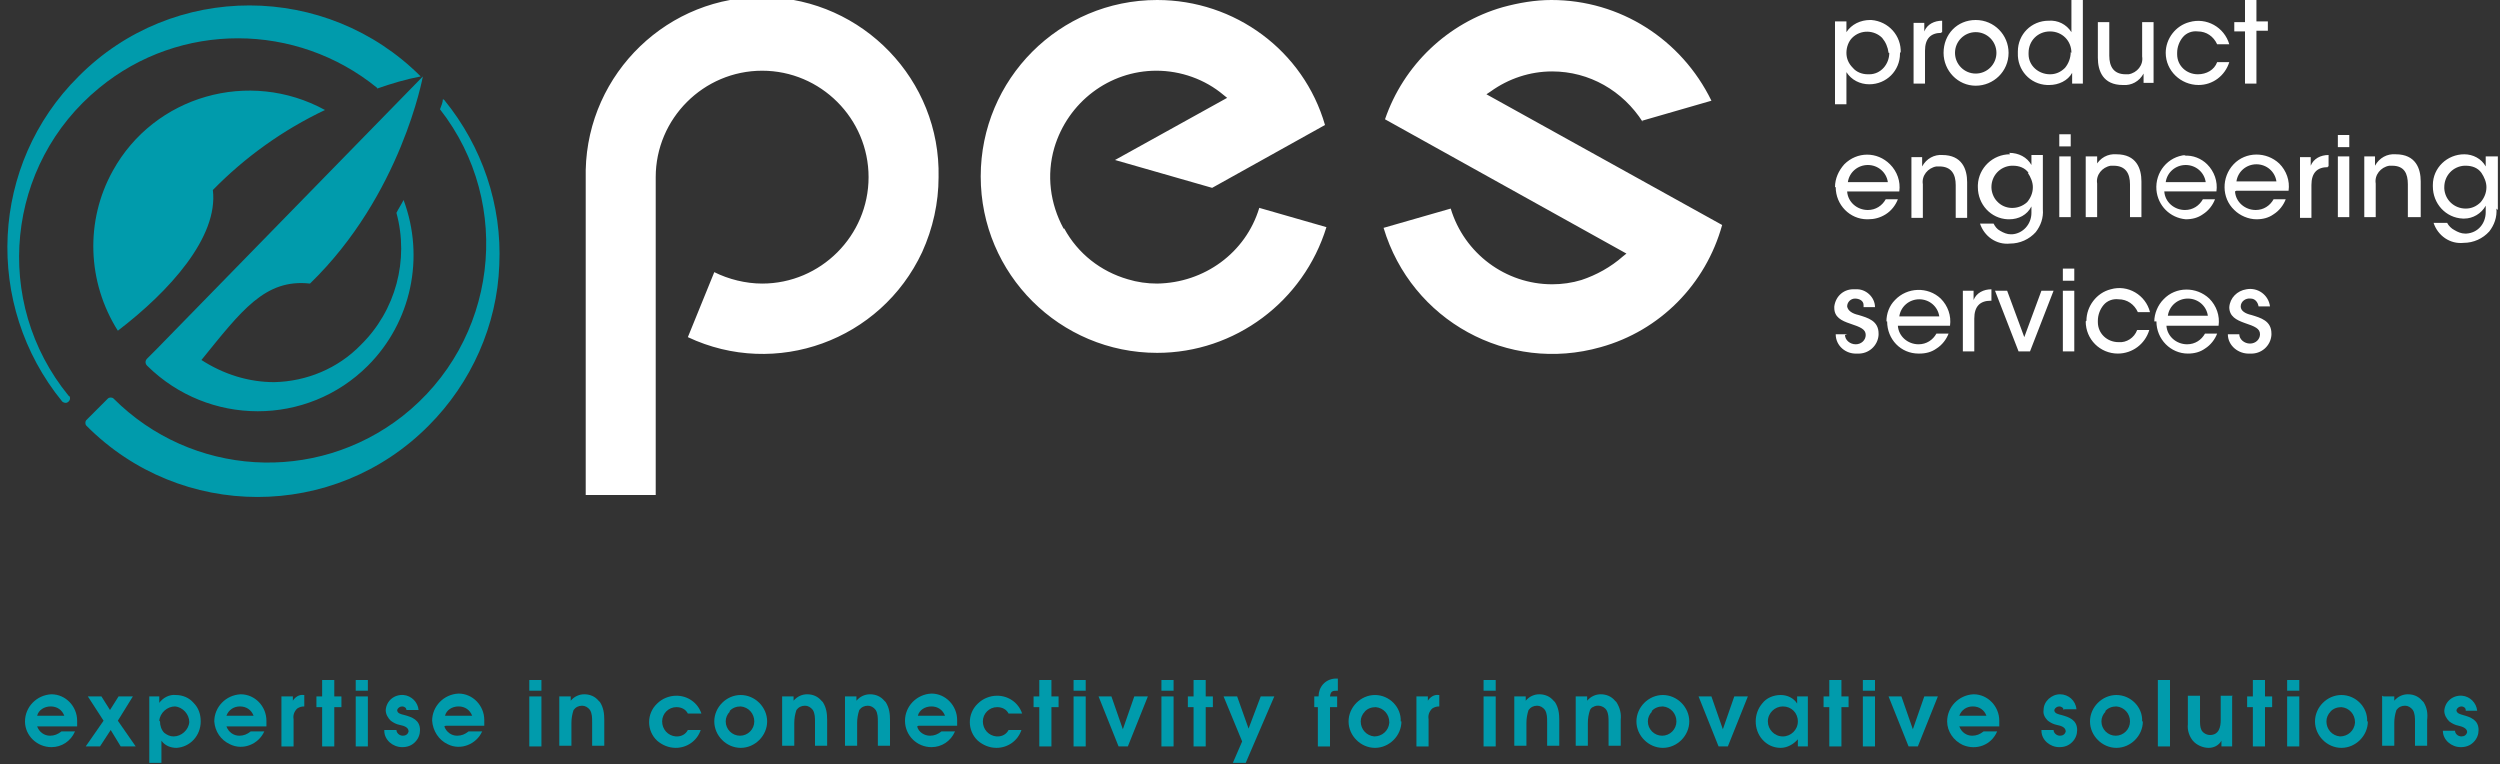 <?xml version="1.0" encoding="UTF-8"?>
<svg id="Calque_1" data-name="Calque 1" xmlns="http://www.w3.org/2000/svg" version="1.1" viewBox="0 0 350 107">
  <rect x="0" y="0" width="350" height="107" fill="#333333" stroke="none"/>
  <defs>
    <style>
      .cls-1 {
        fill: #fff;
      }

      .cls-1, .cls-2 {
        stroke-width: 0px;
      }

      .cls-2 {
        fill: #009bac;
      }
    </style>
  </defs>
  <path class="cls-2" d="M5.2,101.7c.3.8,1,1.3,1.8,1.3.6,0,1.1-.2,1.6-.6h1.9c-.6,1.4-1.9,2.2-3.3,2.2-2,0-3.7-1.6-3.7-3.6,0-2,1.6-3.7,3.7-3.8,0,0,0,0,0,0,2,0,3.6,1.7,3.6,3.7,0,.3,0,.5,0,.8h-5.4ZM9,100.2c-.3-.8-1-1.3-1.9-1.3-.9,0-1.7.5-1.9,1.3h3.8Z"/>
  <path class="cls-2" d="M14.5,100.9l-2.2-3.4h1.9l1.2,1.9,1.2-1.9h2l-2.1,3.4,2.5,3.6h-2.1l-1.4-2.3-1.5,2.3h-2l2.5-3.6Z"/>
  <path class="cls-2" d="M20.8,97.5h1.5v.9c.5-.7,1.4-1.2,2.3-1.1,1,0,1.9.4,2.5,1.1.7.7,1,1.6,1,2.6,0,2-1.5,3.6-3.4,3.7,0,0,0,0,0,0-.8,0-1.6-.3-2.1-1v3.1h-1.7v-9.3ZM22.4,101c0,.6.2,1.2.6,1.6.4.3.8.5,1.3.5,1.1,0,2.1-.9,2.2-2,0-1.1-.9-2.1-2-2.2-1.1,0-2.1.9-2.2,2,0,0,0,0,0,0h0Z"/>
  <path class="cls-2" d="M31.7,101.7c.3.8,1,1.3,1.8,1.3.6,0,1.1-.2,1.6-.6h1.9c-.8,1.8-3,2.7-4.8,1.8-1.3-.6-2.1-1.8-2.2-3.2,0-2,1.6-3.7,3.7-3.8,0,0,0,0,0,0,2,0,3.6,1.7,3.6,3.7,0,.3,0,.5,0,.8h-5.4ZM35.5,100.2c-.3-.8-1-1.3-1.9-1.3-.9,0-1.6.5-1.9,1.3h3.8Z"/>
  <path class="cls-2" d="M39.5,97.5h1.5v.6c.3-.5.9-.9,1.5-.8h.1v1.6c-.4,0-.7.1-1,.3-.4.4-.6.9-.5,1.5v3.8h-1.7v-7Z"/>
  <path class="cls-2" d="M45.1,99h-.8v-1.5h.8v-2.3h1.7v2.3h1v1.5h-1v5.5h-1.7v-5.5Z"/>
  <path class="cls-2" d="M49.8,95.2h1.7v1.5h-1.7v-1.5ZM49.8,97.5h1.7v7h-1.7v-7Z"/>
  <path class="cls-2" d="M56.9,99.4c0-.3-.3-.5-.6-.5-.3,0-.6.2-.7.5,0,0,0,0,0,0,0,.5.6.6,1,.7,1.1.3,2.2.7,2.2,2.1,0,.6-.2,1.2-.7,1.7-.5.5-1.1.7-1.8.7-1.3,0-2.5-1-2.5-2.3,0,0,0,0,0-.1h1.7c0,.4.4.8.9.8.4,0,.7-.2.8-.6,0,0,0,0,0,0,0-.6-.7-.8-1.2-.9-.5-.1-.9-.3-1.3-.6-.4-.4-.7-.9-.7-1.5.1-1.3,1.2-2.2,2.5-2.1,1.1.1,2,1,2.1,2.1h-1.7Z"/>
  <path class="cls-2" d="M62.2,101.7c.3.8,1,1.3,1.8,1.3.6,0,1.1-.2,1.6-.6h1.9c-.8,1.8-3,2.7-4.8,1.8-1.3-.6-2.1-1.9-2.2-3.3,0-2,1.6-3.7,3.7-3.8,0,0,0,0,0,0,2,0,3.6,1.7,3.6,3.7,0,.3,0,.5,0,.8h-5.4ZM66.1,100.2c-.3-.8-1-1.3-1.9-1.3-.9,0-1.7.5-1.9,1.3h3.8Z"/>
  <path class="cls-2" d="M74.1,95.2h1.7v1.5h-1.7v-1.5ZM74.1,97.5h1.7v7h-1.7v-7Z"/>
  <path class="cls-2" d="M78.3,97.5h1.6v.6c.5-.6,1.2-.9,1.9-.9.8,0,1.5.3,2,.9,0,0,.1.1.2.2.5.8.6,1.6.6,2.5v3.6h-1.7v-3.3c0-.6,0-1.2-.3-1.7-.3-.4-.7-.6-1.1-.6-.5,0-.9.2-1.2.6-.2.6-.3,1.2-.3,1.8v3.2h-1.7v-7Z"/>
  <path class="cls-2" d="M98.1,102.2c-.5,1.5-1.9,2.5-3.5,2.5-1,0-1.9-.4-2.6-1-1.5-1.4-1.5-3.8,0-5.2.7-.7,1.7-1.1,2.7-1.1,1.6,0,3,1,3.5,2.5h-1.9c-.3-.6-.9-.9-1.6-.9-1.1,0-2,.9-2,2,0,0,0,0,0,0,0,1.1.8,2,1.9,2.1,0,0,.1,0,.2,0,.6,0,1.2-.3,1.5-.9h1.9Z"/>
  <path class="cls-2" d="M107.4,101c0,2-1.7,3.7-3.7,3.7-2,0-3.7-1.7-3.7-3.7s1.7-3.7,3.7-3.7c0,0,0,0,0,0,2,0,3.7,1.7,3.7,3.7ZM102.2,99.6c-.4.4-.6.9-.6,1.4,0,1.1.9,2,2,2s2-.9,2-2c0-1.1-.8-2-1.9-2.1-.6,0-1.2.2-1.6.7Z"/>
  <path class="cls-2" d="M109.5,97.5h1.6v.6c.5-.6,1.2-.9,1.9-.9.8,0,1.5.3,2,.9,0,0,.1.1.2.2.5.8.6,1.6.6,2.5v3.6h-1.7v-3.3c0-.6,0-1.2-.3-1.7-.3-.4-.7-.6-1.1-.6-.5,0-.9.2-1.2.6-.2.6-.3,1.2-.3,1.8v3.2h-1.7v-7Z"/>
  <path class="cls-2" d="M118.3,97.5h1.6v.6c.5-.6,1.2-.9,1.9-.9.8,0,1.5.3,2,.9,0,0,.1.1.2.2.5.8.6,1.6.6,2.5v3.6h-1.7v-3.3c0-.6,0-1.2-.3-1.7-.3-.4-.7-.6-1.1-.6-.5,0-.9.2-1.2.6-.2.6-.3,1.2-.3,1.8v3.2h-1.7v-7Z"/>
  <path class="cls-2" d="M128.4,101.7c.2.8,1,1.3,1.8,1.3.6,0,1.1-.2,1.6-.6h1.9c-.6,1.4-1.9,2.2-3.3,2.2-2,0-3.7-1.6-3.7-3.7h0c0-2,1.6-3.7,3.7-3.8,0,0,0,0,0,0,2,0,3.6,1.7,3.6,3.7,0,.3,0,.5,0,.8h-5.4ZM132.3,100.2c-.3-.8-1-1.3-1.9-1.3-.9,0-1.7.5-1.9,1.3h3.8Z"/>
  <path class="cls-2" d="M143,102.2c-.5,1.5-1.9,2.5-3.5,2.5-1,0-1.9-.4-2.6-1-1.5-1.4-1.5-3.8,0-5.2.7-.7,1.7-1.1,2.7-1.1,1.6,0,3,1,3.5,2.5h-1.9c-.3-.6-.9-.9-1.6-.9-1.1,0-2,.9-2,2,0,0,0,0,0,0,0,1.1.8,2,1.9,2.1,0,0,.1,0,.2,0,.6,0,1.2-.3,1.5-.9h1.9Z"/>
  <path class="cls-2" d="M145.5,99h-.8v-1.5h.8v-2.3h1.7v2.3h1v1.5h-1v5.5h-1.7v-5.5Z"/>
  <path class="cls-2" d="M150.3,95.2h1.7v1.5h-1.7v-1.5ZM150.3,97.5h1.7v7h-1.7v-7Z"/>
  <path class="cls-2" d="M153.7,97.5h1.9l1.6,4.6,1.6-4.6h1.9l-2.8,7h-1.3l-2.8-7Z"/>
  <path class="cls-2" d="M162.6,95.2h1.7v1.5h-1.7v-1.5ZM162.6,97.5h1.7v7h-1.7v-7Z"/>
  <path class="cls-2" d="M167.1,99h-.8v-1.5h.8v-2.3h1.7v2.3h1v1.5h-1v5.5h-1.7v-5.5Z"/>
  <path class="cls-2" d="M173.9,103.8l-2.6-6.3h1.9l1.6,4.5,1.7-4.5h1.9l-4,9.3h-1.8l1.3-3Z"/>
  <path class="cls-2" d="M184.6,99h-.6v-1.5h.6c0-1.3.9-2.4,2.3-2.5,0,0,0,0,0,0h.4v1.7c-.7,0-1,0-1.1.8h1v1.5h-1v5.5h-1.7v-5.5Z"/>
  <path class="cls-2" d="M196.2,101c0,2-1.7,3.7-3.7,3.7s-3.7-1.7-3.7-3.7c0-2,1.7-3.7,3.7-3.7,0,0,0,0,0,0,2,0,3.7,1.7,3.6,3.7ZM191.1,99.6c-.4.4-.6.9-.6,1.4,0,1.1.8,2,1.9,2.1,0,0,0,0,0,0,1.1,0,2-.8,2.1-1.9,0,0,0,0,0-.1,0-1.1-.8-2-1.9-2.1-.6,0-1.2.2-1.6.7h0Z"/>
  <path class="cls-2" d="M198.4,97.5h1.5v.6c.3-.5.9-.9,1.5-.8h.1v1.6c-.4,0-.7.1-1,.3-.4.4-.6.9-.5,1.5v3.8h-1.7v-7Z"/>
  <path class="cls-2" d="M207.7,95.2h1.7v1.5h-1.7v-1.5ZM207.7,97.5h1.7v7h-1.7v-7Z"/>
  <path class="cls-2" d="M212,97.5h1.6v.6c.5-.6,1.2-.9,1.9-.9.8,0,1.5.3,2,.9,0,0,.1.1.2.2.5.8.6,1.6.6,2.5v3.6h-1.7v-3.3c0-.6,0-1.2-.3-1.7-.3-.4-.7-.6-1.1-.6-.5,0-.9.2-1.2.6-.2.6-.3,1.2-.3,1.8v3.2h-1.7v-7Z"/>
  <path class="cls-2" d="M220.7,97.5h1.5v.6c.5-.6,1.2-.9,1.9-.9.8,0,1.5.3,2,.9,0,0,.1.1.2.2.5.8.7,1.6.6,2.5v3.6h-1.7v-3.3c0-.6,0-1.2-.3-1.7-.4-.6-1.3-.8-1.9-.4-.1,0-.3.2-.4.4-.2.6-.3,1.2-.3,1.8v3.2h-1.7v-6.9Z"/>
  <path class="cls-2" d="M236.5,101c0,2-1.7,3.7-3.7,3.7-2,0-3.7-1.7-3.7-3.7s1.7-3.7,3.7-3.7c0,0,0,0,0,0,2,0,3.7,1.7,3.7,3.7ZM231.3,99.6c-.4.4-.6.9-.6,1.4,0,1.1.9,2,2,2s2-.9,2-2c0-1.1-.8-2-1.9-2.1-.6,0-1.2.2-1.6.7Z"/>
  <path class="cls-2" d="M237.7,97.5h1.9l1.6,4.6,1.6-4.6h1.9l-2.8,7h-1.3l-2.8-7Z"/>
  <path class="cls-2" d="M253.2,104.5h-1.5v-1c-.6.7-1.5,1.2-2.4,1.2-1,0-1.9-.4-2.6-1.2-.6-.7-.9-1.6-.9-2.5,0-.9.3-1.8.9-2.5.6-.8,1.6-1.2,2.6-1.2.9,0,1.8.4,2.3,1.2v-1h1.5v7ZM249.6,98.9c-1.1,0-2.1.9-2.1,2.1,0,1.1.9,2.1,2.1,2.1,1.1,0,2.1-.9,2.1-2.1s-.9-2.1-2.1-2.1Z"/>
  <path class="cls-2" d="M256.1,99h-.8v-1.5h.8v-2.3h1.7v2.3h1v1.5h-1v5.5h-1.7v-5.5Z"/>
  <path class="cls-2" d="M260.8,95.2h1.7v1.5h-1.7v-1.5ZM260.8,97.5h1.7v7h-1.7v-7Z"/>
  <path class="cls-2" d="M264.3,97.5h1.9l1.6,4.6,1.6-4.6h1.9l-2.8,7h-1.3l-2.8-7Z"/>
  <path class="cls-2" d="M274.3,101.7c.3.8,1,1.3,1.8,1.3.6,0,1.1-.2,1.6-.6h1.9c-.8,1.9-2.9,2.7-4.8,1.9-1.3-.6-2.2-1.9-2.2-3.3,0-2,1.6-3.7,3.7-3.8,0,0,0,0,0,0,2,0,3.6,1.7,3.6,3.7,0,.3,0,.5,0,.8h-5.4ZM278.1,100.2c-.3-.8-1-1.3-1.9-1.3-.9,0-1.6.5-1.9,1.3h3.8Z"/>
  <path class="cls-2" d="M288.9,99.4c0-.3-.3-.5-.6-.5-.3,0-.6.2-.7.5,0,0,0,0,0,0,0,.5.6.6,1,.7,1.1.3,2.2.7,2.2,2.1,0,.6-.2,1.2-.7,1.7-.5.5-1.1.7-1.8.7-1.3,0-2.5-1-2.5-2.3,0,0,0,0,0-.1h1.7c0,.4.4.8.9.8.4,0,.7-.2.8-.6,0,0,0,0,0,0,0-.6-.7-.8-1.2-.9-.5-.1-.9-.3-1.3-.6-.4-.4-.7-.9-.6-1.5,0-1.2,1.1-2.2,2.3-2.2,0,0,0,0,0,0,1.2,0,2.2.9,2.3,2.1h-1.7Z"/>
  <path class="cls-2" d="M300,101c0,2-1.7,3.7-3.7,3.7-2,0-3.7-1.7-3.7-3.7,0-2,1.7-3.7,3.7-3.7,0,0,0,0,0,0,2,0,3.7,1.7,3.6,3.7ZM294.8,99.6c-.4.4-.6.9-.6,1.4,0,1.1.9,2,2,2s2-.9,2-2c0-1.1-.8-2-1.9-2.1-.6,0-1.2.2-1.6.7h0Z"/>
  <path class="cls-2" d="M302.1,95.2h1.7v9.3h-1.7v-9.3Z"/>
  <path class="cls-2" d="M312.5,97.5v7h-1.5v-.8c-.4.7-1.1,1-1.8,1-.8,0-1.7-.4-2.2-1-.5-.6-.8-1.5-.7-2.3v-4h1.7v3.4c0,.5,0,1,.2,1.4.2.4.7.7,1.2.7,1.3,0,1.5-1.2,1.5-2.1v-3.4h1.7Z"/>
  <path class="cls-2" d="M315.4,99h-.8v-1.5h.8v-2.3h1.7v2.3h1v1.5h-1v5.5h-1.7v-5.5Z"/>
  <path class="cls-2" d="M320.2,95.2h1.7v1.5h-1.7v-1.5ZM320.2,97.5h1.7v7h-1.7v-7Z"/>
  <path class="cls-2" d="M331.5,101c0,2-1.7,3.7-3.7,3.7-2,0-3.7-1.7-3.7-3.7,0-2,1.7-3.7,3.7-3.7,0,0,0,0,0,0,2,0,3.7,1.7,3.6,3.7ZM326.3,99.6c-.4.4-.6.9-.6,1.4,0,1.1.8,2,1.9,2.1,0,0,0,0,0,0,1.1,0,2-.8,2.1-1.9,0,0,0,0,0-.1,0-1.1-.8-2-1.9-2.1-.6,0-1.2.2-1.6.7h0Z"/>
  <path class="cls-2" d="M333.7,97.5h1.5v.6c.5-.6,1.2-.9,1.9-.9.8,0,1.5.3,2,.9,0,0,.1.1.2.2.5.8.6,1.6.5,2.5v3.6h-1.7v-3.3c0-.6,0-1.2-.3-1.7-.3-.4-.7-.6-1.1-.6-.5,0-.9.2-1.2.6-.2.6-.3,1.2-.3,1.8v3.2h-1.7v-7Z"/>
  <path class="cls-2" d="M345.2,99.4c0-.3-.3-.5-.6-.5-.3,0-.6.2-.7.5,0,0,0,0,0,0,0,.5.6.6.9.7,1.1.3,2.2.7,2.2,2.1,0,.6-.2,1.2-.7,1.7-.5.5-1.1.7-1.8.7-1.3,0-2.5-1-2.5-2.3,0,0,0,0,0,0h1.7c0,.4.4.8.9.8.4,0,.7-.2.8-.6,0,0,0,0,0,0,0-.6-.8-.8-1.2-.9-.5-.1-.9-.3-1.3-.6-.4-.4-.7-.9-.7-1.5.1-1.3,1.2-2.2,2.5-2.1,1.1.1,2,1,2.1,2.1h-1.6Z"/>
  <path class="cls-2" d="M52.8,12.4c2-.7,4-1.3,6.1-1.7h0c-13.2-13.2-34.7-13.3-47.9,0C-1.4,23-2.3,42.7,8.7,56.2c.1.1.3.2.5.2h0c.3,0,.6-.3.6-.6h0c0-.2,0-.3-.2-.4C-1.1,42.3.8,23,13.9,12.3c11.3-9.3,27.6-9.2,38.9,0M29.8,26.6c4.5-4.6,9.8-8.4,15.7-11.2-10.6-5.8-23.9-2-29.7,8.5-3.9,7-3.6,15.6.7,22.4,7.2-5.5,14.1-13.1,13.3-19.7M59.3,10.6L21.9,48.9l-1.3,1.3c-.3.3-.3.7,0,1,0,0,0,0,0,0,8.6,8.5,22.4,8.5,30.9,0,6.1-6.1,8-15.2,5-23.2-.3.6-.7,1.2-1,1.8,1.8,6.6-.1,13.7-5,18.5-3.2,3.3-7.6,5.1-12.1,5.2-3.6,0-7.1-1.1-10.2-3.1,5.6-6.9,8.9-11.4,15.2-10.7,12.8-12.4,15.8-29,15.8-29M69.9,37.1c.4-8.4-2.4-16.6-7.7-23.1,0,0-.1-.1-.2-.1,0,.4-.2.9-.4,1.4,10.4,13.3,8,32.6-5.3,43-12.2,9.5-29.5,8.4-40.4-2.5-.2-.2-.6-.2-.8,0l-3,3c-.2.2-.2.6,0,.8,0,0,0,0,0,0,13.2,13.3,34.7,13.3,47.9,0,6-6,9.6-14.1,9.9-22.5"/>
  <path class="cls-1" d="M131.4,24.8c.3-13.6-10.6-24.9-24.2-25.2-13.6-.3-24.9,10.6-25.2,24.2,0,.3,0,.7,0,1v44.5h9.8V24.8c0-8.2,6.7-14.9,14.9-14.9s14.9,6.7,14.9,14.9c0,8.2-6.7,14.9-14.9,14.9-2.3,0-4.7-.6-6.7-1.6l-3.7,9.1c12.3,5.8,27,.5,32.8-11.9,1.5-3.3,2.3-6.9,2.3-10.5M148.9,32c-1.9-3.5-2.4-7.5-1.3-11.3,1.9-6.4,7.7-10.8,14.3-10.8,3.4,0,6.8,1.2,9.4,3.4l.5.4-15.7,8.7,13.6,3.9,15.8-8.8C182.5,7.1,172.9,0,162,0c-13.7,0-24.7,11.1-24.7,24.7,0,13.7,11.1,24.7,24.7,24.7,10.9,0,20.5-7.2,23.7-17.6l-9.4-2.7c-1.9,6.3-7.7,10.5-14.3,10.6-1.4,0-2.8-.2-4.1-.6-3.8-1.1-7-3.6-8.9-7.1M229.9,16.9l9.7-2.8C235.4,5.5,226.8,0,217.2,0c-2.3,0-4.6.4-6.8,1-7.7,2.2-13.9,8.1-16.5,15.7l33.8,18.8-.5.4c-1.7,1.5-3.7,2.6-5.8,3.3-1.3.4-2.7.6-4.1.6-6.5,0-12.3-4.3-14.2-10.6l-9.4,2.7c3.9,13,17.4,20.4,30.4,16.7,8.3-2.3,14.7-8.8,17-17.1l-33-18.3.6-.4c2.5-1.8,5.5-2.8,8.6-2.8,5.2,0,9.9,2.7,12.7,7.1"/>
  <path class="cls-1" d="M313.5,46.8h-1.6c0,1.6,1.5,2.8,3.1,2.7,0,0,0,0,0,0,1.6.1,2.9-1.1,3-2.6,0,0,0-.1,0-.2,0-1.8-1.5-2.2-2.8-2.6-.9-.2-1.5-.6-1.5-1.2,0-.7.7-1.2,1.4-1.1.6,0,1,.5,1.1,1.1h1.6c-.2-1.6-1.7-2.7-3.3-2.4-1.3.2-2.3,1.2-2.4,2.5,0,1.3,1,1.8,2.1,2.2,1.5.5,2.2.8,2.2,1.6,0,.7-.6,1.3-1.4,1.3,0,0,0,0,0,0-.8,0-1.5-.6-1.5-1.3,0,0,0,0,0,0M303.5,44.2c.2-1.4,1.4-2.4,2.8-2.4,1.4,0,2.6,1,2.8,2.4h-5.6ZM301.9,45c0,2.5,2,4.5,4.4,4.5,0,0,0,0,0,0,.9,0,1.7-.2,2.4-.7.8-.5,1.4-1.3,1.7-2.1h-1.7c-.5.9-1.4,1.5-2.5,1.5-1.5,0-2.8-1.1-2.9-2.6h7.3c.2-1.4-.3-2.8-1.3-3.8-1.8-1.7-4.7-1.7-6.4.1-.8.8-1.3,2-1.3,3.1M290.4,40.7h-1.6v8.5h1.6v-8.5ZM290.4,37.6h-1.6v1.7h1.6v-1.7ZM289.9,21.9h-1.6v8.5h1.6v-8.5ZM289.9,18.8h-1.6v1.7h1.6v-1.7ZM281,40.7h-1.7l3.3,8.5h1.6l3.3-8.5h-1.7l-2.4,6.5-2.4-6.5ZM276.3,40.7h-1.5v8.5h1.6v-4.6c0-1.7.8-2.5,2.3-2.5h.1v-1.6c-1.1,0-2.1.5-2.5,1.5v-1.2ZM265.9,44.3c.2-1.4,1.4-2.4,2.8-2.4,1.4,0,2.6,1,2.8,2.4h-5.6ZM264.2,45c0,2.5,1.9,4.5,4.4,4.5,0,0,0,0,.1,0,.9,0,1.7-.2,2.4-.7.8-.5,1.4-1.3,1.7-2.1h-1.7c-.5.9-1.4,1.5-2.5,1.5-1.5,0-2.8-1.1-2.9-2.6h7.3c.2-1.4-.3-2.8-1.3-3.8-1.8-1.7-4.7-1.6-6.4.2-.8.8-1.2,1.9-1.2,3M258.6,46.8h-1.6c0,1.6,1.4,2.8,3,2.7,0,0,0,0,0,0,1.6.1,2.9-1.1,3-2.6,0,0,0-.1,0-.2,0-1.8-1.5-2.2-2.8-2.6-.9-.2-1.5-.6-1.6-1.2,0-.6.5-1.1,1.1-1.1,0,0,0,0,0,0,.6,0,1.2.3,1.2.9,0,0,0,.2,0,.3h1.6c0-1.4-1.3-2.6-2.7-2.5,0,0,0,0-.1,0-1.5-.1-2.7.9-2.9,2.4,0,0,0,.1,0,.2,0,1.3,1,1.8,2.2,2.2,1.5.5,2.2.8,2.2,1.6,0,.7-.6,1.3-1.4,1.3,0,0,0,0,0,0-.8,0-1.5-.6-1.5-1.3,0,0,0,0,0,0M258.7,25.5c.2-1.4,1.4-2.4,2.8-2.4,1.4,0,2.6,1,2.8,2.4h-5.6ZM257,26.2c0,2.5,2,4.5,4.4,4.5,0,0,0,0,.1,0,.9,0,1.7-.2,2.5-.7.8-.5,1.4-1.3,1.7-2.1h-1.7c-.5.9-1.4,1.5-2.5,1.5-1.5,0-2.8-1.1-2.9-2.6h7.3c.2-1.4-.3-2.8-1.3-3.8-1.8-1.8-4.6-1.8-6.4,0-.8.9-1.3,2-1.3,3.2M264.5,7.4c0,1.6-1.2,3-2.8,3,0,0-.1,0-.2,0-.8,0-1.6-.3-2.1-.9-.6-.6-.9-1.3-.9-2.1,0-.8.3-1.6.8-2.1,1.2-1.2,3.1-1.1,4.2,0,.5.6.8,1.3.9,2.1h0ZM266.1,7.4c.1-2.4-1.7-4.4-4.1-4.6,0,0-.2,0-.2,0-1.3,0-2.6.6-3.3,1.7v-1.5h-1.6v11.6h1.6v-4.5c.7,1.1,1.9,1.7,3.2,1.7,2.4,0,4.3-1.9,4.3-4.3,0,0,0-.1,0-.2M271.8,4.5h.1v-1.6c-1.1,0-2.1.5-2.5,1.5v-1.2h-1.5v8.5h1.6v-4.6c0-1.7.8-2.5,2.3-2.5M272,21.7c-1.2-.1-2.3.5-2.9,1.6v-1.3h-1.5v8.5h1.6v-4.7c-.2-1.2.7-2.3,1.9-2.5.1,0,.3,0,.4,0,1.7,0,2.3,1.1,2.3,2.6v4.6h1.6v-5c0-1.8-.7-3.8-3.5-3.8M279.5,7.4c0,1.6-1.3,2.9-2.9,2.9-1.6,0-2.9-1.3-2.9-2.9h0c0-1.6,1.3-2.9,2.9-2.9s2.9,1.3,2.9,2.9h0M281.2,7.4c0-2.5-2-4.6-4.6-4.6s-4.5,2-4.5,4.6h0c0,2.5,2,4.6,4.5,4.6s4.6-2,4.6-4.6M283.9,24.2c.4.6.7,1.3.7,2,0,.8-.3,1.5-.8,2.1-1.2,1.1-3.1,1.1-4.2-.1-.5-.5-.8-1.3-.8-2h0c0-1.6,1.2-2.9,2.8-3,0,0,.1,0,.2,0,.9,0,1.7.3,2.2,1M281.4,21.6c-2.4,0-4.4,1.9-4.5,4.3,0,.1,0,.2,0,.3,0,2.4,1.8,4.4,4.2,4.5,0,0,.2,0,.2,0,1.3,0,2.5-.6,3.1-1.8v.9c0,1.6-1.2,2.9-2.7,3,0,0-.1,0-.2,0-.5,0-1-.2-1.5-.5-.4-.2-.7-.6-.9-1h-1.9c.6,1.8,2.3,3,4.2,2.8,1.4,0,2.7-.6,3.6-1.6.7-.9,1.1-2,1-3.2v-7.6h-1.6v1.4c-.6-1.1-1.8-1.7-3.1-1.7M289.9,7.3c0,.8-.3,1.6-.8,2.2-.6.6-1.3.9-2.1.9-1.6,0-3-1.2-3-2.8,0,0,0-.1,0-.2h0c0-1.7,1.3-3,3-3s3,1.3,3,3M290,11.7h1.6V0h-1.6v4.5c-.7-1.1-1.9-1.7-3.2-1.6-2.4,0-4.3,1.9-4.3,4.3,0,0,0,.2,0,.2-.1,2.4,1.7,4.4,4.1,4.5,0,0,.2,0,.3,0,1.3,0,2.6-.6,3.2-1.7v1.5ZM292,45c0,2.5,2,4.5,4.5,4.5,2,0,3.8-1.3,4.4-3.3h-1.7c-.4,1.1-1.5,1.8-2.6,1.7-1.6,0-2.9-1.2-2.9-2.8,0,0,0-.1,0-.2,0-.8.3-1.6.8-2.2.5-.6,1.3-.9,2.1-.8,1.2,0,2.2.7,2.7,1.8h1.7c-.6-2.4-3.1-3.9-5.5-3.2-2,.5-3.4,2.4-3.4,4.4M293.6,23.2v-1.3h-1.6v8.5h1.6v-4.7c-.2-1.2.7-2.3,1.9-2.5.1,0,.3,0,.4,0,1.7,0,2.3,1.1,2.3,2.6v4.6h1.6v-5c0-1.8-.7-3.8-3.5-3.8-1.2-.1-2.3.5-2.9,1.6M300,11.6h1.5V3.1h-1.6v4.8c.2,1.2-.7,2.3-1.9,2.5-.1,0-.3,0-.4,0-1.7,0-2.3-1.1-2.3-2.6V3.1h-1.6v5c0,1.8.7,3.8,3.5,3.8,1.2.1,2.3-.5,2.9-1.6v1.3ZM306,23.1c1.4,0,2.6,1,2.8,2.4h-5.6c.2-1.4,1.4-2.4,2.8-2.4M306,21.7c-2.5.2-4.3,2.4-4.1,4.9.2,2.2,1.9,3.9,4.1,4.1.9,0,1.7-.2,2.4-.7.8-.5,1.4-1.3,1.7-2.1h-1.7c-.5.9-1.4,1.5-2.5,1.5-1.5,0-2.8-1.1-2.9-2.6h7.3c.2-1.4-.3-2.8-1.3-3.8-.8-.8-2-1.3-3.2-1.2M304.8,7.4c0-.8.3-1.6.8-2.2.5-.6,1.3-.9,2.1-.8,1.2,0,2.2.7,2.7,1.8h1.7c-.7-2.4-3.2-3.8-5.6-3.1-1.9.5-3.3,2.3-3.3,4.3,0,2.5,2.1,4.5,4.6,4.5,2,0,3.7-1.3,4.3-3.2h-1.7c-.4,1.1-1.5,1.7-2.7,1.7-1.6,0-2.9-1.2-2.9-2.8,0,0,0-.1,0-.2M315.9,4.3h1.6v-1.3h-1.6V0h-1.6v3.1h-1.5v1.3h1.5v7.3h1.6v-7.3ZM313.1,25.4c.2-1.4,1.4-2.4,2.8-2.4,1.4,0,2.6,1,2.8,2.4h-5.6ZM313.1,26.7h7.3c.2-1.4-.3-2.8-1.3-3.8-1.8-1.7-4.7-1.7-6.4.1-1.7,1.8-1.7,4.7.1,6.4.8.8,2,1.3,3.1,1.3.9,0,1.7-.2,2.4-.7.8-.5,1.4-1.3,1.7-2.1h-1.7c-.5.9-1.4,1.5-2.5,1.5-1.5,0-2.8-1.1-2.9-2.6M325.9,23.3h.1v-1.6c-1.1,0-2.1.5-2.5,1.5v-1.2h-1.5v8.5h1.6v-4.6c0-1.7.8-2.5,2.3-2.5M327.3,20.6h1.6v-1.7h-1.6v1.7ZM327.3,30.4h1.6v-8.5h-1.6v8.5ZM337.3,30.4h1.6v-5c0-1.8-.7-3.8-3.5-3.8-1.2-.1-2.3.5-2.9,1.6v-1.3h-1.5v8.5h1.6v-4.7c-.2-1.2.7-2.3,1.9-2.5.1,0,.3,0,.4,0,1.7,0,2.2,1.1,2.2,2.6v4.6ZM348.1,26.2c0,.8-.3,1.5-.8,2.1-.6.6-1.3.9-2.1.9-1.6,0-2.9-1.2-3-2.8,0,0,0-.1,0-.2h0c0-1.6,1.2-2.9,2.8-3,0,0,.1,0,.2,0,.9,0,1.7.3,2.2,1,.4.6.7,1.3.7,2M349.7,29.4v-7.5h-1.7v1.4c-.6-1.1-1.8-1.7-3-1.7-2.4,0-4.4,1.9-4.4,4.3,0,0,0,.2,0,.2,0,2.4,1.8,4.4,4.2,4.5,0,0,.2,0,.2,0,1.2,0,2.4-.7,3-1.8v.9c0,1.6-1.1,2.9-2.7,3,0,0-.1,0-.2,0-.5,0-1-.2-1.5-.5-.4-.2-.8-.6-1-1h-1.9c.6,1.8,2.3,3,4.2,2.8,1.4,0,2.7-.6,3.6-1.6.7-.9,1.1-2,1-3.2"/>
</svg>
